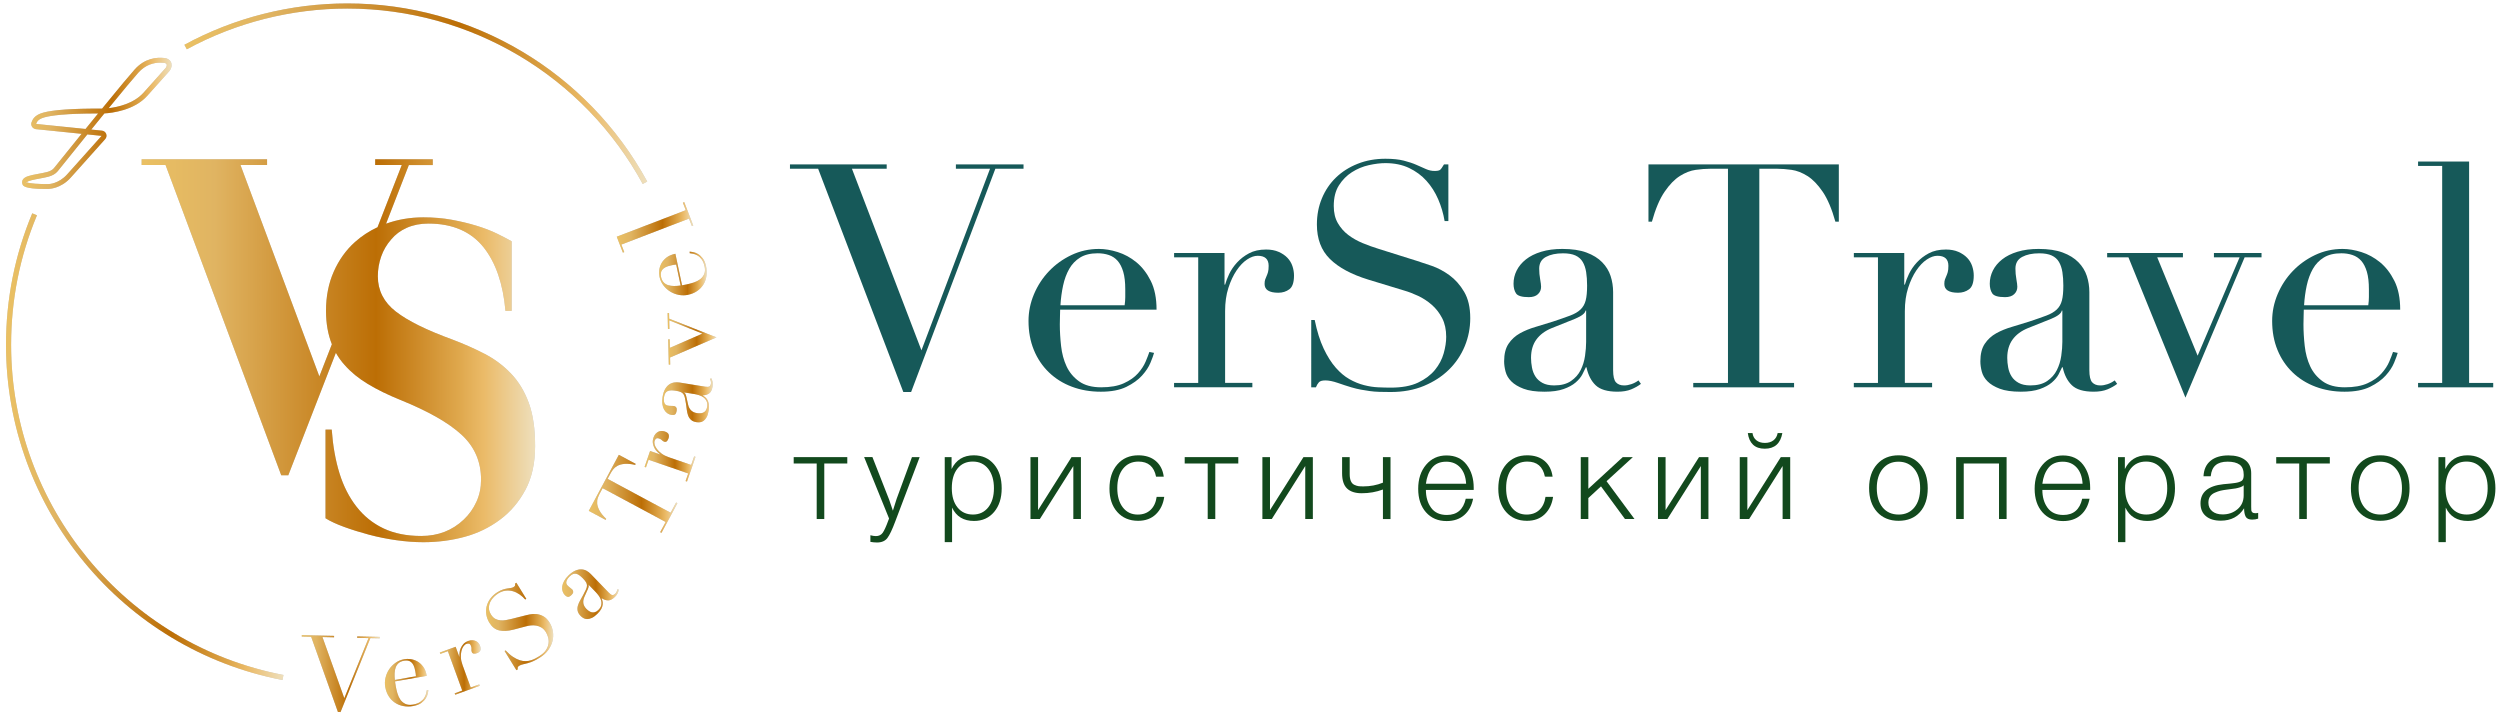 <?xml version="1.0" encoding="utf-8"?>
<!-- Generator: Adobe Illustrator 17.0.0, SVG Export Plug-In . SVG Version: 6.00 Build 0)  -->
<!DOCTYPE svg PUBLIC "-//W3C//DTD SVG 1.1//EN" "http://www.w3.org/Graphics/SVG/1.1/DTD/svg11.dtd">
<svg version="1.1" id="Слой_1" xmlns="http://www.w3.org/2000/svg" xmlns:xlink="http://www.w3.org/1999/xlink" x="0px" y="0px"
	 width="156.257px" height="44.708px" viewBox="0 0 156.257 44.708" enable-background="new 0 0 156.257 44.708"
	 xml:space="preserve">
<g>
	<g>
		<path fill="#CCCCCC" d="M2.82,11.81c-1.286,0-1.375-0.203-1.406-0.272l0,0c-0.057-0.128-0.03-0.228,0.002-0.289
			c0.117-0.222,0.476-0.289,0.973-0.382c0.178-0.033,0.366-0.068,0.547-0.113c0.187-0.046,0.349-0.137,0.434-0.243
			C3.67,10.138,4.338,9.307,5.1,8.364L2.221,8.07C2.104,8.039,2.029,7.977,1.988,7.895C1.947,7.814,1.942,7.723,1.974,7.638
			c0.059-0.154,0.168-0.44,0.719-0.595c0.631-0.178,1.862-0.264,3.664-0.255c0.008,0,0.015,0,0.023,0l0.153-0.188
			c0.946-1.158,1.58-1.918,1.886-2.259c0.623-0.696,1.359-0.774,1.868-0.715c0.189,0.022,0.335,0.117,0.402,0.263
			c0.042,0.091,0.086,0.281-0.087,0.536l-1.4,1.566C8.383,6.905,6.99,7.063,6.525,7.089L6.342,7.313
			C6.13,7.574,5.916,7.838,5.706,8.097l0.664,0.068c0.12,0.012,0.222,0.089,0.266,0.201c0.044,0.112,0.021,0.238-0.06,0.328
			L4.422,11.1c-0.63,0.703-1.359,0.704-1.403,0.708C2.95,11.81,2.883,11.81,2.82,11.81z M1.679,11.394
			c0.125,0.077,0.786,0.118,1.339,0.112c0.029,0,0.642-0.008,1.179-0.608L6.35,8.492L5.46,8.401c-0.813,1.005-1.538,1.907-1.853,2.3
			c-0.127,0.158-0.344,0.284-0.597,0.347c-0.187,0.047-0.381,0.083-0.565,0.117c-0.272,0.051-0.727,0.136-0.762,0.226L1.679,11.394z
			 M1.678,11.395l-0.125,0.082l0.138-0.061C1.687,11.406,1.682,11.399,1.678,11.395z M1.673,11.39 M6.119,7.091
			c-2.04,0-2.944,0.132-3.345,0.244C2.37,7.449,2.307,7.614,2.257,7.746l3.089,0.315c0.25-0.309,0.507-0.626,0.762-0.939
			l0.025-0.031C6.128,7.091,6.124,7.091,6.119,7.091z M10.02,3.914c-0.412,0-0.928,0.129-1.376,0.63
			c-0.3,0.335-0.923,1.081-1.852,2.218c0.567-0.067,1.567-0.283,2.185-0.974l1.387-1.55c0.053-0.08,0.075-0.167,0.049-0.223
			c-0.022-0.047-0.08-0.079-0.161-0.088C10.18,3.919,10.102,3.914,10.02,3.914z"/>
	</g>
	<path fill="#CCCCCC" d="M33.048,25.177c-0.268-0.729-0.642-1.343-1.122-1.842c-0.48-0.499-1.034-0.909-1.662-1.232
		c-0.628-0.323-1.284-0.614-1.967-0.873c-1.625-0.591-2.812-1.177-3.559-1.759c-0.748-0.582-1.122-1.316-1.122-2.202
		c0-0.425,0.069-0.835,0.208-1.233c0.139-0.397,0.346-0.752,0.623-1.066c0.258-0.314,0.586-0.558,0.983-0.734
		c0.397-0.175,0.845-0.263,1.343-0.263c1.514,0,2.668,0.499,3.462,1.496c0.757,0.96,1.209,2.281,1.357,3.961h0.388v-4.349
		c-0.259-0.147-0.568-0.309-0.928-0.485c-0.36-0.175-0.78-0.337-1.26-0.485c-0.481-0.148-0.997-0.272-1.551-0.374
		c-0.554-0.101-1.145-0.152-1.773-0.152c-0.825,0-1.605,0.133-2.339,0.397l1.425-3.667h1.496v-0.36H23.45v0.36h1.662l-1.515,3.887
		c-0.526,0.245-1,0.556-1.42,0.934c-0.554,0.499-0.993,1.113-1.316,1.842c-0.323,0.73-0.485,1.547-0.485,2.451
		c0,0.784,0.125,1.478,0.367,2.089l-0.783,2.009l-4.93-13.212h1.662v-0.36H8.853v0.36h1.495l7.229,19.389h0.443l2.973-7.652
		c0.154,0.272,0.333,0.526,0.544,0.757c0.388,0.443,0.873,0.841,1.454,1.191c0.582,0.351,1.26,0.683,2.036,0.997
		c1.735,0.702,3.01,1.426,3.822,2.174c0.812,0.748,1.219,1.685,1.219,2.811c0,0.499-0.097,0.96-0.291,1.385
		c-0.194,0.425-0.457,0.794-0.789,1.108c-0.72,0.683-1.607,1.025-2.659,1.025c-0.905,0-1.689-0.157-2.354-0.471
		c-0.665-0.314-1.228-0.766-1.69-1.357c-0.462-0.591-0.817-1.288-1.066-2.091c-0.249-0.803-0.411-1.713-0.485-2.728h-0.388v5.54
		c0.295,0.185,0.683,0.365,1.163,0.54c0.48,0.176,0.997,0.337,1.551,0.485c0.554,0.148,1.126,0.263,1.717,0.346
		c0.591,0.083,1.154,0.125,1.689,0.125c0.886,0,1.74-0.111,2.562-0.332c0.821-0.222,1.565-0.582,2.23-1.08
		c0.646-0.48,1.172-1.098,1.579-1.856c0.406-0.757,0.609-1.671,0.609-2.742C33.449,26.807,33.315,25.907,33.048,25.177z"/>
	<g>
		<path fill="#CCCCCC" d="M18.863,39.697l2.019,0.046l-0.002,0.092l-0.726-0.017l1.365,3.823l1.518-3.758l-0.712-0.016l0.002-0.092
			l1.412,0.032l-0.002,0.091l-0.588-0.013l-1.864,4.62l-0.164-0.004l-1.672-4.7l-0.588-0.013L18.863,39.697z"/>
		<path fill="#CCCCCC" d="M24.688,42.59c0.008,0.043,0.014,0.087,0.02,0.133c0.006,0.045,0.015,0.102,0.027,0.171
			c0.025,0.142,0.059,0.288,0.103,0.44c0.044,0.152,0.106,0.284,0.186,0.399c0.08,0.115,0.184,0.202,0.312,0.264
			c0.128,0.062,0.286,0.076,0.476,0.043c0.189-0.033,0.339-0.089,0.452-0.166c0.113-0.077,0.198-0.162,0.254-0.254
			c0.057-0.092,0.095-0.182,0.116-0.269c0.02-0.088,0.034-0.158,0.042-0.213l0.1,0.002c-0.004,0.049-0.017,0.122-0.039,0.216
			c-0.021,0.095-0.063,0.193-0.128,0.294c-0.064,0.102-0.158,0.198-0.281,0.288c-0.123,0.09-0.293,0.154-0.507,0.192
			c-0.215,0.038-0.419,0.038-0.613,0.001c-0.195-0.036-0.37-0.108-0.525-0.213c-0.156-0.105-0.285-0.241-0.39-0.406
			c-0.104-0.165-0.176-0.357-0.214-0.576c-0.033-0.188-0.028-0.379,0.016-0.57c0.044-0.191,0.12-0.367,0.226-0.528
			c0.107-0.16,0.241-0.298,0.402-0.412c0.161-0.115,0.343-0.189,0.545-0.225c0.12-0.021,0.253-0.022,0.397-0.003
			c0.145,0.019,0.285,0.066,0.42,0.142c0.134,0.076,0.256,0.187,0.363,0.331c0.107,0.145,0.181,0.336,0.223,0.571L24.688,42.59z
			 M25.998,42.268c-0.002-0.062-0.007-0.118-0.016-0.17c-0.009-0.052-0.019-0.105-0.028-0.161c-0.026-0.146-0.061-0.264-0.105-0.353
			c-0.044-0.09-0.096-0.158-0.155-0.205c-0.059-0.047-0.126-0.076-0.201-0.088c-0.075-0.011-0.153-0.009-0.235,0.005
			c-0.146,0.026-0.261,0.076-0.345,0.15c-0.084,0.075-0.146,0.166-0.184,0.275c-0.039,0.108-0.061,0.23-0.066,0.363
			c-0.005,0.133,0,0.272,0.016,0.415L25.998,42.268z"/>
		<path fill="#CCCCCC" d="M28.418,43.335l0.473-0.172L27.993,40.7l-0.473,0.172l-0.031-0.086l0.989-0.36l0.226,0.62l0.012-0.004
			c-0.006-0.067-0.004-0.147,0.004-0.238c0.008-0.091,0.032-0.184,0.072-0.28c0.04-0.096,0.096-0.185,0.171-0.268
			c0.074-0.083,0.177-0.148,0.308-0.196c0.094-0.034,0.181-0.049,0.262-0.043c0.081,0.006,0.153,0.023,0.215,0.054
			c0.062,0.031,0.115,0.073,0.158,0.127c0.043,0.054,0.075,0.112,0.098,0.173c0.049,0.135,0.051,0.237,0.006,0.304
			c-0.045,0.068-0.108,0.116-0.19,0.146c-0.18,0.065-0.291,0.041-0.333-0.074c-0.014-0.037-0.02-0.068-0.02-0.093
			c0-0.025,0-0.052,0.003-0.077c0.002-0.026,0.001-0.055,0-0.087c-0.002-0.031-0.013-0.074-0.033-0.127
			c-0.047-0.131-0.143-0.17-0.287-0.118c-0.066,0.024-0.126,0.074-0.182,0.15c-0.055,0.076-0.098,0.173-0.127,0.29
			c-0.029,0.117-0.041,0.251-0.035,0.399c0.005,0.149,0.039,0.309,0.102,0.481l0.513,1.406l0.535-0.195l0.031,0.086l-1.535,0.56
			L28.418,43.335z"/>
		<path fill="#CCCCCC" d="M31.539,40.69l0.061-0.038c0.164,0.175,0.321,0.312,0.471,0.409c0.15,0.098,0.291,0.166,0.424,0.208
			c0.132,0.041,0.257,0.059,0.372,0.055c0.115-0.004,0.222-0.022,0.324-0.054c0.1-0.032,0.192-0.07,0.274-0.115
			c0.082-0.046,0.158-0.09,0.229-0.133c0.197-0.121,0.34-0.25,0.429-0.387c0.09-0.137,0.143-0.274,0.162-0.411
			c0.019-0.136,0.01-0.267-0.026-0.391c-0.036-0.124-0.081-0.23-0.136-0.32c-0.08-0.13-0.173-0.226-0.278-0.289
			c-0.105-0.063-0.215-0.104-0.329-0.123c-0.114-0.019-0.227-0.023-0.34-0.01c-0.112,0.013-0.214,0.032-0.306,0.058l-0.76,0.2
			c-0.357,0.092-0.66,0.11-0.908,0.053c-0.247-0.057-0.45-0.214-0.608-0.47c-0.103-0.167-0.169-0.34-0.197-0.519
			c-0.029-0.179-0.021-0.354,0.022-0.524c0.044-0.17,0.122-0.331,0.236-0.483c0.114-0.152,0.26-0.283,0.438-0.393
			c0.13-0.08,0.245-0.136,0.346-0.167c0.101-0.032,0.192-0.053,0.272-0.064c0.08-0.011,0.152-0.021,0.216-0.03
			c0.064-0.009,0.122-0.029,0.174-0.06c0.048-0.03,0.077-0.056,0.085-0.08c0.009-0.023,0.011-0.07,0.01-0.141l0.078-0.048
			l0.62,1.007l-0.067,0.041c-0.105-0.12-0.222-0.225-0.352-0.316c-0.13-0.091-0.267-0.158-0.411-0.2
			c-0.144-0.042-0.294-0.055-0.45-0.037c-0.156,0.017-0.314,0.074-0.473,0.172c-0.09,0.055-0.18,0.128-0.273,0.218
			c-0.093,0.09-0.168,0.194-0.224,0.31c-0.056,0.116-0.085,0.242-0.087,0.376c-0.002,0.134,0.043,0.276,0.135,0.424
			c0.073,0.119,0.159,0.205,0.259,0.259c0.1,0.054,0.205,0.086,0.317,0.096c0.112,0.011,0.227,0.006,0.345-0.013
			c0.119-0.019,0.235-0.044,0.35-0.074l0.804-0.203c0.084-0.021,0.192-0.046,0.323-0.076c0.13-0.029,0.269-0.038,0.417-0.027
			c0.148,0.011,0.296,0.056,0.443,0.134c0.148,0.078,0.28,0.211,0.397,0.4c0.108,0.175,0.178,0.36,0.21,0.558
			c0.032,0.198,0.024,0.395-0.024,0.591c-0.049,0.196-0.138,0.384-0.267,0.564c-0.13,0.18-0.304,0.337-0.523,0.472
			c-0.078,0.048-0.147,0.089-0.208,0.124c-0.06,0.035-0.119,0.065-0.175,0.089c-0.056,0.025-0.114,0.048-0.171,0.071
			c-0.058,0.023-0.124,0.044-0.198,0.065c-0.088,0.024-0.184,0.047-0.288,0.07c-0.103,0.023-0.187,0.054-0.25,0.093
			c-0.056,0.034-0.087,0.069-0.094,0.104c-0.007,0.035-0.006,0.075,0.002,0.122l-0.084,0.052L31.539,40.69z"/>
		<path fill="#CCCCCC" d="M38.673,36.849c-0.01,0.071-0.033,0.145-0.066,0.223c-0.034,0.078-0.092,0.156-0.173,0.235
			c-0.151,0.145-0.29,0.218-0.42,0.219c-0.129,0.001-0.263-0.044-0.4-0.136l-0.009,0.009c0.014,0.04,0.031,0.092,0.05,0.156
			c0.019,0.064,0.024,0.137,0.017,0.22c-0.007,0.083-0.036,0.174-0.086,0.274c-0.049,0.099-0.132,0.205-0.248,0.317
			c-0.131,0.127-0.251,0.214-0.358,0.26c-0.107,0.046-0.204,0.068-0.29,0.067c-0.086-0.001-0.163-0.023-0.23-0.064
			s-0.123-0.085-0.169-0.132c-0.106-0.11-0.169-0.219-0.189-0.327c-0.02-0.108-0.013-0.216,0.02-0.323
			c0.032-0.108,0.08-0.215,0.142-0.323c0.062-0.109,0.123-0.219,0.184-0.332c0.07-0.134,0.126-0.247,0.17-0.337
			c0.043-0.09,0.066-0.172,0.069-0.244c0.003-0.072-0.016-0.143-0.054-0.211c-0.039-0.069-0.104-0.15-0.195-0.244
			c-0.073-0.075-0.142-0.138-0.209-0.188c-0.067-0.051-0.133-0.085-0.199-0.103s-0.133-0.015-0.201,0.008
			c-0.068,0.023-0.142,0.073-0.22,0.149c-0.103,0.1-0.171,0.201-0.204,0.302c-0.032,0.101-0.01,0.192,0.069,0.274
			c0.052,0.053,0.107,0.101,0.166,0.144c0.059,0.042,0.101,0.076,0.125,0.101c0.042,0.044,0.062,0.096,0.06,0.156
			c-0.003,0.06-0.033,0.119-0.093,0.176c-0.103,0.1-0.186,0.143-0.247,0.13c-0.062-0.013-0.121-0.05-0.179-0.109
			c-0.066-0.069-0.114-0.15-0.143-0.243c-0.03-0.093-0.037-0.193-0.023-0.301c0.014-0.108,0.054-0.22,0.119-0.338
			c0.065-0.118,0.158-0.234,0.277-0.349c0.144-0.139,0.282-0.238,0.414-0.296c0.132-0.058,0.257-0.085,0.376-0.082
			c0.119,0.004,0.228,0.032,0.327,0.084c0.099,0.053,0.189,0.121,0.271,0.206l1.131,1.171c0.088,0.091,0.161,0.139,0.22,0.143
			c0.058,0.004,0.114-0.02,0.168-0.071c0.034-0.033,0.065-0.075,0.09-0.123c0.026-0.049,0.043-0.102,0.054-0.161L38.673,36.849z
			 M36.787,36.544l-0.009,0.009c0.033,0.047,0.021,0.137-0.037,0.272l-0.216,0.482c-0.061,0.138-0.082,0.269-0.065,0.394
			c0.018,0.125,0.08,0.242,0.186,0.352c0.046,0.047,0.097,0.091,0.155,0.132c0.058,0.041,0.118,0.069,0.181,0.084
			c0.063,0.015,0.129,0.013,0.199-0.006c0.07-0.019,0.141-0.063,0.212-0.133c0.103-0.1,0.166-0.202,0.188-0.309
			c0.022-0.106,0.017-0.208-0.013-0.306c-0.031-0.098-0.078-0.19-0.141-0.277c-0.064-0.088-0.125-0.162-0.186-0.225L36.787,36.544z"
			/>
		<path fill="#CCCCCC" d="M41.262,33.264l0.343-0.639l-3.94-2.114l-0.179,0.334c-0.041,0.077-0.081,0.167-0.119,0.27
			c-0.038,0.103-0.052,0.22-0.043,0.351c0.009,0.131,0.056,0.277,0.14,0.438c0.084,0.162,0.226,0.338,0.425,0.528l-0.034,0.063
			l-1.054-0.565l1.878-3.502l1.054,0.565l-0.034,0.063c-0.269-0.06-0.494-0.081-0.675-0.062c-0.181,0.019-0.328,0.061-0.442,0.126
			c-0.114,0.065-0.203,0.142-0.268,0.23c-0.065,0.089-0.118,0.172-0.159,0.248l-0.179,0.334l3.94,2.114l0.343-0.639l0.08,0.043
			l-0.995,1.855L41.262,33.264z"/>
		<path fill="#CCCCCC" d="M42.851,30.068l0.165-0.476l-2.477-0.856l-0.165,0.476l-0.086-0.03l0.344-0.994l0.624,0.215l0.004-0.012
			c-0.056-0.038-0.116-0.089-0.182-0.153c-0.065-0.064-0.122-0.141-0.172-0.232c-0.049-0.091-0.082-0.191-0.1-0.301
			s-0.004-0.23,0.042-0.362c0.033-0.095,0.077-0.172,0.132-0.231c0.055-0.06,0.114-0.103,0.177-0.133
			c0.063-0.029,0.129-0.043,0.198-0.042c0.069,0.001,0.135,0.012,0.196,0.033c0.136,0.047,0.216,0.109,0.24,0.187
			c0.023,0.077,0.021,0.157-0.007,0.24c-0.063,0.182-0.152,0.252-0.267,0.212c-0.037-0.013-0.065-0.027-0.085-0.043
			c-0.02-0.016-0.039-0.033-0.059-0.052c-0.019-0.018-0.042-0.036-0.067-0.055c-0.026-0.018-0.066-0.036-0.119-0.055
			c-0.132-0.046-0.223,0.004-0.272,0.148c-0.023,0.066-0.022,0.145,0.001,0.236c0.024,0.091,0.072,0.185,0.145,0.281
			c0.073,0.097,0.168,0.19,0.287,0.28c0.119,0.089,0.265,0.164,0.438,0.224l1.415,0.489l0.185-0.538l0.086,0.03l-0.534,1.545
			L42.851,30.068z"/>
		<path fill="#CCCCCC" d="M44.456,23.643c0.034,0.063,0.061,0.136,0.081,0.218c0.019,0.083,0.02,0.18,0.002,0.292
			c-0.034,0.207-0.102,0.349-0.205,0.427c-0.103,0.078-0.237,0.122-0.402,0.13l-0.002,0.013c0.036,0.023,0.08,0.055,0.133,0.095
			c0.053,0.039,0.102,0.095,0.145,0.166c0.044,0.071,0.075,0.161,0.095,0.27c0.019,0.109,0.017,0.244-0.009,0.403
			c-0.03,0.181-0.073,0.321-0.131,0.422c-0.059,0.101-0.123,0.177-0.193,0.227c-0.07,0.051-0.144,0.079-0.222,0.086
			c-0.078,0.007-0.149,0.006-0.215-0.005c-0.15-0.024-0.265-0.074-0.347-0.149c-0.08-0.075-0.14-0.165-0.178-0.27
			c-0.038-0.106-0.065-0.22-0.08-0.344c-0.015-0.124-0.032-0.25-0.051-0.376c-0.024-0.149-0.046-0.273-0.066-0.371
			c-0.019-0.098-0.05-0.177-0.091-0.237c-0.041-0.06-0.098-0.105-0.17-0.137c-0.072-0.032-0.172-0.058-0.301-0.079
			c-0.103-0.017-0.197-0.025-0.281-0.026c-0.084,0-0.157,0.012-0.221,0.037c-0.064,0.025-0.116,0.067-0.156,0.127
			c-0.041,0.059-0.07,0.143-0.087,0.25c-0.023,0.142-0.017,0.263,0.017,0.364c0.035,0.101,0.108,0.16,0.22,0.178
			c0.073,0.012,0.146,0.017,0.22,0.016c0.073-0.001,0.127,0.001,0.161,0.006c0.06,0.01,0.107,0.039,0.141,0.089
			c0.034,0.05,0.044,0.115,0.031,0.197c-0.023,0.142-0.063,0.226-0.12,0.252c-0.057,0.026-0.126,0.033-0.208,0.019
			c-0.095-0.016-0.181-0.052-0.261-0.109c-0.079-0.057-0.145-0.133-0.198-0.228c-0.053-0.095-0.089-0.208-0.107-0.341
			c-0.018-0.133-0.014-0.281,0.013-0.445c0.032-0.198,0.084-0.359,0.155-0.485c0.072-0.125,0.155-0.222,0.253-0.29
			c0.097-0.068,0.201-0.11,0.313-0.128c0.111-0.017,0.224-0.017,0.34,0.002l1.607,0.261c0.125,0.02,0.211,0.014,0.261-0.017
			c0.049-0.032,0.08-0.084,0.092-0.157c0.008-0.047,0.007-0.098-0.002-0.153c-0.009-0.055-0.027-0.108-0.053-0.161L44.456,23.643z
			 M42.763,24.527l-0.002,0.013c0.055,0.018,0.099,0.098,0.133,0.24l0.115,0.515c0.034,0.147,0.095,0.265,0.185,0.354
			c0.089,0.089,0.209,0.146,0.36,0.171c0.064,0.01,0.132,0.015,0.203,0.013c0.072-0.002,0.136-0.016,0.196-0.041
			c0.059-0.026,0.111-0.067,0.155-0.124c0.045-0.057,0.075-0.135,0.091-0.234c0.023-0.142,0.012-0.262-0.035-0.36
			c-0.046-0.098-0.11-0.177-0.193-0.237c-0.083-0.06-0.176-0.106-0.279-0.138c-0.103-0.032-0.198-0.055-0.284-0.069L42.763,24.527z"
			/>
		<path fill="#CCCCCC" d="M41.8,22.79l-0.036-1.582l0.092-0.002l0.012,0.536l2.033-0.89l-2.072-0.829l0.012,0.536l-0.092,0.002
			l-0.023-0.993l0.092-0.002l0.008,0.353l2.956,1.168l-2.901,1.256l0.01,0.444L41.8,22.79z"/>
		<path fill="#CCCCCC" d="M42.631,17.832c0.042-0.009,0.087-0.017,0.132-0.025c0.045-0.007,0.102-0.018,0.17-0.033
			c0.141-0.03,0.286-0.07,0.436-0.119c0.15-0.05,0.28-0.116,0.392-0.2c0.111-0.084,0.195-0.191,0.253-0.321
			c0.057-0.13,0.066-0.289,0.026-0.477c-0.04-0.187-0.1-0.336-0.182-0.446c-0.081-0.11-0.169-0.191-0.263-0.245
			c-0.094-0.054-0.185-0.089-0.273-0.106c-0.088-0.017-0.16-0.028-0.215-0.035l-0.001-0.1c0.049,0.003,0.122,0.013,0.217,0.031
			c0.095,0.018,0.195,0.057,0.299,0.117c0.104,0.061,0.203,0.151,0.298,0.271c0.095,0.121,0.165,0.287,0.21,0.5
			c0.045,0.213,0.053,0.418,0.023,0.613c-0.03,0.196-0.094,0.373-0.194,0.532c-0.1,0.159-0.231,0.294-0.392,0.404
			c-0.162,0.11-0.352,0.188-0.569,0.234c-0.187,0.04-0.377,0.041-0.571,0.004c-0.192-0.037-0.371-0.106-0.535-0.207
			c-0.164-0.101-0.306-0.23-0.426-0.387c-0.121-0.157-0.201-0.336-0.244-0.536c-0.025-0.119-0.031-0.252-0.018-0.397
			c0.014-0.146,0.056-0.287,0.128-0.425c0.07-0.137,0.177-0.262,0.318-0.375c0.141-0.112,0.329-0.193,0.563-0.243L42.631,17.832z
			 M42.262,16.533c-0.062,0.004-0.118,0.011-0.169,0.023c-0.052,0.011-0.105,0.022-0.161,0.034c-0.145,0.031-0.261,0.07-0.349,0.118
			c-0.088,0.048-0.154,0.102-0.199,0.163c-0.044,0.061-0.072,0.129-0.08,0.204c-0.009,0.075-0.004,0.154,0.013,0.234
			c0.031,0.145,0.085,0.258,0.163,0.34c0.077,0.082,0.171,0.14,0.281,0.174c0.11,0.034,0.231,0.052,0.366,0.053
			c0.133,0.001,0.271-0.01,0.414-0.031L42.262,16.533z"/>
		<path fill="#CCCCCC" d="M43.246,14.132l-0.181-0.47l-4.229,1.624l0.181,0.47l-0.086,0.033l-0.382-0.995l4.314-1.657l-0.18-0.47
			l0.085-0.033l0.562,1.464L43.246,14.132z"/>
	</g>
	<g>
		<path fill="#CCCCCC" d="M40.172,11.498C36.482,4.736,29.408,0.535,21.711,0.535c-3.505,0-6.975,0.88-10.034,2.545l-0.153-0.281
			c3.106-1.691,6.628-2.584,10.187-2.584c7.814,0,14.995,4.265,18.742,11.131L40.172,11.498z"/>
	</g>
	<g>
		<path fill="#CCCCCC" d="M17.657,42.503C7.643,40.577,0.375,31.765,0.375,21.551c0-2.848,0.552-5.612,1.64-8.218l0.295,0.123
			c-1.072,2.566-1.615,5.289-1.615,8.094c0,10.061,7.159,18.74,17.022,20.637L17.657,42.503z"/>
	</g>
</g>
<g>
	<g>
		<linearGradient id="SVGID_1_" gradientUnits="userSpaceOnUse" x1="1.381" y1="7.71" x2="10.726" y2="7.71">
			<stop  offset="0.006" style="stop-color:#EAC063"/>
			<stop  offset="0.185" style="stop-color:#E0B462"/>
			<stop  offset="0.596" style="stop-color:#BC6E05"/>
			<stop  offset="0.808" style="stop-color:#DFA84D"/>
			<stop  offset="0.871" style="stop-color:#EBBB69"/>
			<stop  offset="1" style="stop-color:#EEDFBC"/>
		</linearGradient>
		<path fill="url(#SVGID_1_)" d="M2.82,11.81c-1.286,0-1.375-0.203-1.406-0.272l0,0c-0.057-0.128-0.03-0.228,0.002-0.289
			c0.117-0.222,0.476-0.289,0.973-0.382c0.178-0.033,0.366-0.068,0.547-0.113c0.187-0.046,0.349-0.137,0.434-0.243
			C3.67,10.138,4.338,9.307,5.1,8.364L2.221,8.07C2.104,8.039,2.029,7.977,1.988,7.895C1.947,7.814,1.942,7.723,1.974,7.638
			c0.059-0.154,0.168-0.44,0.719-0.595c0.631-0.178,1.862-0.264,3.664-0.255c0.008,0,0.015,0,0.023,0l0.153-0.188
			c0.946-1.158,1.58-1.918,1.886-2.259c0.623-0.696,1.359-0.774,1.868-0.715c0.189,0.022,0.335,0.117,0.402,0.263
			c0.042,0.091,0.086,0.281-0.087,0.536l-1.4,1.566C8.383,6.905,6.99,7.063,6.525,7.089L6.342,7.313
			C6.13,7.574,5.916,7.838,5.706,8.097l0.664,0.068c0.12,0.012,0.222,0.089,0.266,0.201c0.044,0.112,0.021,0.238-0.06,0.328
			L4.422,11.1c-0.63,0.703-1.359,0.704-1.403,0.708C2.95,11.81,2.883,11.81,2.82,11.81z M1.679,11.394
			c0.125,0.077,0.786,0.118,1.339,0.112c0.029,0,0.642-0.008,1.179-0.608L6.35,8.492L5.46,8.401c-0.813,1.005-1.538,1.907-1.853,2.3
			c-0.127,0.158-0.344,0.284-0.597,0.347c-0.187,0.047-0.381,0.083-0.565,0.117c-0.272,0.051-0.727,0.136-0.762,0.226L1.679,11.394z
			 M1.678,11.395l-0.125,0.082l0.138-0.061C1.687,11.406,1.682,11.399,1.678,11.395z M1.673,11.39 M6.119,7.091
			c-2.04,0-2.944,0.132-3.345,0.244C2.37,7.449,2.307,7.614,2.257,7.746l3.089,0.315c0.25-0.309,0.507-0.626,0.762-0.939
			l0.025-0.031C6.128,7.091,6.124,7.091,6.119,7.091z M10.02,3.914c-0.412,0-0.928,0.129-1.376,0.63
			c-0.3,0.335-0.923,1.081-1.852,2.218c0.567-0.067,1.567-0.283,2.185-0.974l1.387-1.55c0.053-0.08,0.075-0.167,0.049-0.223
			c-0.022-0.047-0.08-0.079-0.161-0.088C10.18,3.919,10.102,3.914,10.02,3.914z"/>
	</g>
	<linearGradient id="SVGID_2_" gradientUnits="userSpaceOnUse" x1="8.853" y1="21.922" x2="33.449" y2="21.922">
		<stop  offset="0.006" style="stop-color:#EAC063"/>
		<stop  offset="0.185" style="stop-color:#E0B462"/>
		<stop  offset="0.596" style="stop-color:#BC6E05"/>
		<stop  offset="0.808" style="stop-color:#DFA84D"/>
		<stop  offset="0.871" style="stop-color:#EBBB69"/>
		<stop  offset="1" style="stop-color:#EEDFBC"/>
	</linearGradient>
	<path fill="url(#SVGID_2_)" d="M33.048,25.177c-0.268-0.729-0.642-1.343-1.122-1.842c-0.48-0.499-1.034-0.909-1.662-1.232
		c-0.628-0.323-1.284-0.614-1.967-0.873c-1.625-0.591-2.812-1.177-3.559-1.759c-0.748-0.582-1.122-1.316-1.122-2.202
		c0-0.425,0.069-0.835,0.208-1.233c0.139-0.397,0.346-0.752,0.623-1.066c0.258-0.314,0.586-0.558,0.983-0.734
		c0.397-0.175,0.845-0.263,1.343-0.263c1.514,0,2.668,0.499,3.462,1.496c0.757,0.96,1.209,2.281,1.357,3.961h0.388v-4.349
		c-0.259-0.147-0.568-0.309-0.928-0.485c-0.36-0.175-0.78-0.337-1.26-0.485c-0.481-0.148-0.997-0.272-1.551-0.374
		c-0.554-0.101-1.145-0.152-1.773-0.152c-0.825,0-1.605,0.133-2.339,0.397l1.425-3.667h1.496v-0.36H23.45v0.36h1.662l-1.515,3.887
		c-0.526,0.245-1,0.556-1.42,0.934c-0.554,0.499-0.993,1.113-1.316,1.842c-0.323,0.73-0.485,1.547-0.485,2.451
		c0,0.784,0.125,1.478,0.367,2.089l-0.783,2.009l-4.93-13.212h1.662v-0.36H8.853v0.36h1.495l7.229,19.389h0.443l2.973-7.652
		c0.154,0.272,0.333,0.526,0.544,0.757c0.388,0.443,0.873,0.841,1.454,1.191c0.582,0.351,1.26,0.683,2.036,0.997
		c1.735,0.702,3.01,1.426,3.822,2.174c0.812,0.748,1.219,1.685,1.219,2.811c0,0.499-0.097,0.96-0.291,1.385
		c-0.194,0.425-0.457,0.794-0.789,1.108c-0.72,0.683-1.607,1.025-2.659,1.025c-0.905,0-1.689-0.157-2.354-0.471
		c-0.665-0.314-1.228-0.766-1.69-1.357c-0.462-0.591-0.817-1.288-1.066-2.091c-0.249-0.803-0.411-1.713-0.485-2.728h-0.388v5.54
		c0.295,0.185,0.683,0.365,1.163,0.54c0.48,0.176,0.997,0.337,1.551,0.485c0.554,0.148,1.126,0.263,1.717,0.346
		c0.591,0.083,1.154,0.125,1.689,0.125c0.886,0,1.74-0.111,2.562-0.332c0.821-0.222,1.565-0.582,2.23-1.08
		c0.646-0.48,1.172-1.098,1.579-1.856c0.406-0.757,0.609-1.671,0.609-2.742C33.449,26.807,33.315,25.907,33.048,25.177z"/>
	<g>
		<linearGradient id="SVGID_3_" gradientUnits="userSpaceOnUse" x1="18.861" y1="42.102" x2="23.738" y2="42.102">
			<stop  offset="0.006" style="stop-color:#EAC063"/>
			<stop  offset="0.185" style="stop-color:#E0B462"/>
			<stop  offset="0.596" style="stop-color:#BC6E05"/>
			<stop  offset="0.808" style="stop-color:#DFA84D"/>
			<stop  offset="0.871" style="stop-color:#EBBB69"/>
			<stop  offset="1" style="stop-color:#EEDFBC"/>
		</linearGradient>
		<path fill="url(#SVGID_3_)" d="M18.863,39.697l2.019,0.046l-0.002,0.092l-0.726-0.017l1.365,3.823l1.518-3.758l-0.712-0.016
			l0.002-0.092l1.412,0.032l-0.002,0.091l-0.588-0.013l-1.864,4.62l-0.164-0.004l-1.672-4.7l-0.588-0.013L18.863,39.697z"/>
		<linearGradient id="SVGID_4_" gradientUnits="userSpaceOnUse" x1="24.057" y1="42.672" x2="26.775" y2="42.672">
			<stop  offset="0.006" style="stop-color:#EAC063"/>
			<stop  offset="0.185" style="stop-color:#E0B462"/>
			<stop  offset="0.596" style="stop-color:#BC6E05"/>
			<stop  offset="0.808" style="stop-color:#DFA84D"/>
			<stop  offset="0.871" style="stop-color:#EBBB69"/>
			<stop  offset="1" style="stop-color:#EEDFBC"/>
		</linearGradient>
		<path fill="url(#SVGID_4_)" d="M24.688,42.59c0.008,0.043,0.014,0.087,0.02,0.133c0.006,0.045,0.015,0.102,0.027,0.171
			c0.025,0.142,0.059,0.288,0.103,0.44c0.044,0.152,0.106,0.284,0.186,0.399c0.08,0.115,0.184,0.202,0.312,0.264
			c0.128,0.062,0.286,0.076,0.476,0.043c0.189-0.033,0.339-0.089,0.452-0.166c0.113-0.077,0.198-0.162,0.254-0.254
			c0.057-0.092,0.095-0.182,0.116-0.269c0.02-0.088,0.034-0.158,0.042-0.213l0.1,0.002c-0.004,0.049-0.017,0.122-0.039,0.216
			c-0.021,0.095-0.063,0.193-0.128,0.294c-0.064,0.102-0.158,0.198-0.281,0.288c-0.123,0.09-0.293,0.154-0.507,0.192
			c-0.215,0.038-0.419,0.038-0.613,0.001c-0.195-0.036-0.37-0.108-0.525-0.213c-0.156-0.105-0.285-0.241-0.39-0.406
			c-0.104-0.165-0.176-0.357-0.214-0.576c-0.033-0.188-0.028-0.379,0.016-0.57c0.044-0.191,0.12-0.367,0.226-0.528
			c0.107-0.16,0.241-0.298,0.402-0.412c0.161-0.115,0.343-0.189,0.545-0.225c0.12-0.021,0.253-0.022,0.397-0.003
			c0.145,0.019,0.285,0.066,0.42,0.142c0.134,0.076,0.256,0.187,0.363,0.331c0.107,0.145,0.181,0.336,0.223,0.571L24.688,42.59z
			 M25.998,42.268c-0.002-0.062-0.007-0.118-0.016-0.17c-0.009-0.052-0.019-0.105-0.028-0.161c-0.026-0.146-0.061-0.264-0.105-0.353
			c-0.044-0.09-0.096-0.158-0.155-0.205c-0.059-0.047-0.126-0.076-0.201-0.088c-0.075-0.011-0.153-0.009-0.235,0.005
			c-0.146,0.026-0.261,0.076-0.345,0.15c-0.084,0.075-0.146,0.166-0.184,0.275c-0.039,0.108-0.061,0.23-0.066,0.363
			c-0.005,0.133,0,0.272,0.016,0.415L25.998,42.268z"/>
		<linearGradient id="SVGID_5_" gradientUnits="userSpaceOnUse" x1="27.489" y1="41.718" x2="30.041" y2="41.718">
			<stop  offset="0.006" style="stop-color:#EAC063"/>
			<stop  offset="0.185" style="stop-color:#E0B462"/>
			<stop  offset="0.596" style="stop-color:#BC6E05"/>
			<stop  offset="0.808" style="stop-color:#DFA84D"/>
			<stop  offset="0.871" style="stop-color:#EBBB69"/>
			<stop  offset="1" style="stop-color:#EEDFBC"/>
		</linearGradient>
		<path fill="url(#SVGID_5_)" d="M28.418,43.335l0.473-0.172L27.993,40.7l-0.473,0.172l-0.031-0.086l0.989-0.36l0.226,0.62
			l0.012-0.004c-0.006-0.067-0.004-0.147,0.004-0.238c0.008-0.091,0.032-0.184,0.072-0.28c0.04-0.096,0.096-0.185,0.171-0.268
			c0.074-0.083,0.177-0.148,0.308-0.196c0.094-0.034,0.181-0.049,0.262-0.043c0.081,0.006,0.153,0.023,0.215,0.054
			c0.062,0.031,0.115,0.073,0.158,0.127c0.043,0.054,0.075,0.112,0.098,0.173c0.049,0.135,0.051,0.237,0.006,0.304
			c-0.045,0.068-0.108,0.116-0.19,0.146c-0.18,0.065-0.291,0.041-0.333-0.074c-0.014-0.037-0.02-0.068-0.02-0.093
			c0-0.025,0-0.052,0.003-0.077c0.002-0.026,0.001-0.055,0-0.087c-0.002-0.031-0.013-0.074-0.033-0.127
			c-0.047-0.131-0.143-0.17-0.287-0.118c-0.066,0.024-0.126,0.074-0.182,0.15c-0.055,0.076-0.098,0.173-0.127,0.29
			c-0.029,0.117-0.041,0.251-0.035,0.399c0.005,0.149,0.039,0.309,0.102,0.481l0.513,1.406l0.535-0.195l0.031,0.086l-1.535,0.56
			L28.418,43.335z"/>
		<linearGradient id="SVGID_6_" gradientUnits="userSpaceOnUse" x1="30.379" y1="39.155" x2="34.574" y2="39.155">
			<stop  offset="0.006" style="stop-color:#EAC063"/>
			<stop  offset="0.185" style="stop-color:#E0B462"/>
			<stop  offset="0.596" style="stop-color:#BC6E05"/>
			<stop  offset="0.808" style="stop-color:#DFA84D"/>
			<stop  offset="0.871" style="stop-color:#EBBB69"/>
			<stop  offset="1" style="stop-color:#EEDFBC"/>
		</linearGradient>
		<path fill="url(#SVGID_6_)" d="M31.539,40.69l0.061-0.038c0.164,0.175,0.321,0.312,0.471,0.409
			c0.15,0.098,0.291,0.166,0.424,0.208c0.132,0.041,0.257,0.059,0.372,0.055c0.115-0.004,0.222-0.022,0.324-0.054
			c0.1-0.032,0.192-0.07,0.274-0.115c0.082-0.046,0.158-0.09,0.229-0.133c0.197-0.121,0.34-0.25,0.429-0.387
			c0.09-0.137,0.143-0.274,0.162-0.411c0.019-0.136,0.01-0.267-0.026-0.391c-0.036-0.124-0.081-0.23-0.136-0.32
			c-0.08-0.13-0.173-0.226-0.278-0.289c-0.105-0.063-0.215-0.104-0.329-0.123c-0.114-0.019-0.227-0.023-0.34-0.01
			c-0.112,0.013-0.214,0.032-0.306,0.058l-0.76,0.2c-0.357,0.092-0.66,0.11-0.908,0.053c-0.247-0.057-0.45-0.214-0.608-0.47
			c-0.103-0.167-0.169-0.34-0.197-0.519c-0.029-0.179-0.021-0.354,0.022-0.524c0.044-0.17,0.122-0.331,0.236-0.483
			c0.114-0.152,0.26-0.283,0.438-0.393c0.13-0.08,0.245-0.136,0.346-0.167c0.101-0.032,0.192-0.053,0.272-0.064
			c0.08-0.011,0.152-0.021,0.216-0.03c0.064-0.009,0.122-0.029,0.174-0.06c0.048-0.03,0.077-0.056,0.085-0.08
			c0.009-0.023,0.011-0.07,0.01-0.141l0.078-0.048l0.62,1.007l-0.067,0.041c-0.105-0.12-0.222-0.225-0.352-0.316
			c-0.13-0.091-0.267-0.158-0.411-0.2c-0.144-0.042-0.294-0.055-0.45-0.037c-0.156,0.017-0.314,0.074-0.473,0.172
			c-0.09,0.055-0.18,0.128-0.273,0.218c-0.093,0.09-0.168,0.194-0.224,0.31c-0.056,0.116-0.085,0.242-0.087,0.376
			c-0.002,0.134,0.043,0.276,0.135,0.424c0.073,0.119,0.159,0.205,0.259,0.259c0.1,0.054,0.205,0.086,0.317,0.096
			c0.112,0.011,0.227,0.006,0.345-0.013c0.119-0.019,0.235-0.044,0.35-0.074l0.804-0.203c0.084-0.021,0.192-0.046,0.323-0.076
			c0.13-0.029,0.269-0.038,0.417-0.027c0.148,0.011,0.296,0.056,0.443,0.134c0.148,0.078,0.28,0.211,0.397,0.4
			c0.108,0.175,0.178,0.36,0.21,0.558c0.032,0.198,0.024,0.395-0.024,0.591c-0.049,0.196-0.138,0.384-0.267,0.564
			c-0.13,0.18-0.304,0.337-0.523,0.472c-0.078,0.048-0.147,0.089-0.208,0.124c-0.06,0.035-0.119,0.065-0.175,0.089
			c-0.056,0.025-0.114,0.048-0.171,0.071c-0.058,0.023-0.124,0.044-0.198,0.065c-0.088,0.024-0.184,0.047-0.288,0.07
			c-0.103,0.023-0.187,0.054-0.25,0.093c-0.056,0.034-0.087,0.069-0.094,0.104c-0.007,0.035-0.006,0.075,0.002,0.122l-0.084,0.052
			L31.539,40.69z"/>
		<linearGradient id="SVGID_7_" gradientUnits="userSpaceOnUse" x1="35.133" y1="37.139" x2="38.673" y2="37.139">
			<stop  offset="0.006" style="stop-color:#EAC063"/>
			<stop  offset="0.185" style="stop-color:#E0B462"/>
			<stop  offset="0.596" style="stop-color:#BC6E05"/>
			<stop  offset="0.808" style="stop-color:#DFA84D"/>
			<stop  offset="0.871" style="stop-color:#EBBB69"/>
			<stop  offset="1" style="stop-color:#EEDFBC"/>
		</linearGradient>
		<path fill="url(#SVGID_7_)" d="M38.673,36.849c-0.01,0.071-0.033,0.145-0.066,0.223c-0.034,0.078-0.092,0.156-0.173,0.235
			c-0.151,0.145-0.29,0.218-0.42,0.219c-0.129,0.001-0.263-0.044-0.4-0.136l-0.009,0.009c0.014,0.04,0.031,0.092,0.05,0.156
			c0.019,0.064,0.024,0.137,0.017,0.22c-0.007,0.083-0.036,0.174-0.086,0.274c-0.049,0.099-0.132,0.205-0.248,0.317
			c-0.131,0.127-0.251,0.214-0.358,0.26c-0.107,0.046-0.204,0.068-0.29,0.067c-0.086-0.001-0.163-0.023-0.23-0.064
			s-0.123-0.085-0.169-0.132c-0.106-0.11-0.169-0.219-0.189-0.327c-0.02-0.108-0.013-0.216,0.02-0.323
			c0.032-0.108,0.08-0.215,0.142-0.323c0.062-0.109,0.123-0.219,0.184-0.332c0.07-0.134,0.126-0.247,0.17-0.337
			c0.043-0.09,0.066-0.172,0.069-0.244c0.003-0.072-0.016-0.143-0.054-0.211c-0.039-0.069-0.104-0.15-0.195-0.244
			c-0.073-0.075-0.142-0.138-0.209-0.188c-0.067-0.051-0.133-0.085-0.199-0.103s-0.133-0.015-0.201,0.008
			c-0.068,0.023-0.142,0.073-0.22,0.149c-0.103,0.1-0.171,0.201-0.204,0.302c-0.032,0.101-0.01,0.192,0.069,0.274
			c0.052,0.053,0.107,0.101,0.166,0.144c0.059,0.042,0.101,0.076,0.125,0.101c0.042,0.044,0.062,0.096,0.06,0.156
			c-0.003,0.06-0.033,0.119-0.093,0.176c-0.103,0.1-0.186,0.143-0.247,0.13c-0.062-0.013-0.121-0.05-0.179-0.109
			c-0.066-0.069-0.114-0.15-0.143-0.243c-0.03-0.093-0.037-0.193-0.023-0.301c0.014-0.108,0.054-0.22,0.119-0.338
			c0.065-0.118,0.158-0.234,0.277-0.349c0.144-0.139,0.282-0.238,0.414-0.296c0.132-0.058,0.257-0.085,0.376-0.082
			c0.119,0.004,0.228,0.032,0.327,0.084c0.099,0.053,0.189,0.121,0.271,0.206l1.131,1.171c0.088,0.091,0.161,0.139,0.22,0.143
			c0.058,0.004,0.114-0.02,0.168-0.071c0.034-0.033,0.065-0.075,0.09-0.123c0.026-0.049,0.043-0.102,0.054-0.161L38.673,36.849z
			 M36.787,36.544l-0.009,0.009c0.033,0.047,0.021,0.137-0.037,0.272l-0.216,0.482c-0.061,0.138-0.082,0.269-0.065,0.394
			c0.018,0.125,0.08,0.242,0.186,0.352c0.046,0.047,0.097,0.091,0.155,0.132c0.058,0.041,0.118,0.069,0.181,0.084
			c0.063,0.015,0.129,0.013,0.199-0.006c0.07-0.019,0.141-0.063,0.212-0.133c0.103-0.1,0.166-0.202,0.188-0.309
			c0.022-0.106,0.017-0.208-0.013-0.306c-0.031-0.098-0.078-0.19-0.141-0.277c-0.064-0.088-0.125-0.162-0.186-0.225L36.787,36.544z"
			/>
		<linearGradient id="SVGID_8_" gradientUnits="userSpaceOnUse" x1="36.799" y1="30.868" x2="42.337" y2="30.868">
			<stop  offset="0.006" style="stop-color:#EAC063"/>
			<stop  offset="0.185" style="stop-color:#E0B462"/>
			<stop  offset="0.596" style="stop-color:#BC6E05"/>
			<stop  offset="0.808" style="stop-color:#DFA84D"/>
			<stop  offset="0.871" style="stop-color:#EBBB69"/>
			<stop  offset="1" style="stop-color:#EEDFBC"/>
		</linearGradient>
		<path fill="url(#SVGID_8_)" d="M41.262,33.264l0.343-0.639l-3.94-2.114l-0.179,0.334c-0.041,0.077-0.081,0.167-0.119,0.27
			c-0.038,0.103-0.052,0.22-0.043,0.351c0.009,0.131,0.056,0.277,0.14,0.438c0.084,0.162,0.226,0.338,0.425,0.528l-0.034,0.063
			l-1.054-0.565l1.878-3.502l1.054,0.565l-0.034,0.063c-0.269-0.06-0.494-0.081-0.675-0.062c-0.181,0.019-0.328,0.061-0.442,0.126
			c-0.114,0.065-0.203,0.142-0.268,0.23c-0.065,0.089-0.118,0.172-0.159,0.248l-0.179,0.334l3.94,2.114l0.343-0.639l0.08,0.043
			l-0.995,1.855L41.262,33.264z"/>
		<linearGradient id="SVGID_9_" gradientUnits="userSpaceOnUse" x1="40.287" y1="28.517" x2="43.471" y2="28.517">
			<stop  offset="0.006" style="stop-color:#EAC063"/>
			<stop  offset="0.185" style="stop-color:#E0B462"/>
			<stop  offset="0.596" style="stop-color:#BC6E05"/>
			<stop  offset="0.808" style="stop-color:#DFA84D"/>
			<stop  offset="0.871" style="stop-color:#EBBB69"/>
			<stop  offset="1" style="stop-color:#EEDFBC"/>
		</linearGradient>
		<path fill="url(#SVGID_9_)" d="M42.851,30.068l0.165-0.476l-2.477-0.856l-0.165,0.476l-0.086-0.03l0.344-0.994l0.624,0.215
			l0.004-0.012c-0.056-0.038-0.116-0.089-0.182-0.153c-0.065-0.064-0.122-0.141-0.172-0.232c-0.049-0.091-0.082-0.191-0.1-0.301
			s-0.004-0.23,0.042-0.362c0.033-0.095,0.077-0.172,0.132-0.231c0.055-0.06,0.114-0.103,0.177-0.133
			c0.063-0.029,0.129-0.043,0.198-0.042c0.069,0.001,0.135,0.012,0.196,0.033c0.136,0.047,0.216,0.109,0.24,0.187
			c0.023,0.077,0.021,0.157-0.007,0.24c-0.063,0.182-0.152,0.252-0.267,0.212c-0.037-0.013-0.065-0.027-0.085-0.043
			c-0.02-0.016-0.039-0.033-0.059-0.052c-0.019-0.018-0.042-0.036-0.067-0.055c-0.026-0.018-0.066-0.036-0.119-0.055
			c-0.132-0.046-0.223,0.004-0.272,0.148c-0.023,0.066-0.022,0.145,0.001,0.236c0.024,0.091,0.072,0.185,0.145,0.281
			c0.073,0.097,0.168,0.19,0.287,0.28c0.119,0.089,0.265,0.164,0.438,0.224l1.415,0.489l0.185-0.538l0.086,0.03l-0.534,1.545
			L42.851,30.068z"/>
		<linearGradient id="SVGID_10_" gradientUnits="userSpaceOnUse" x1="41.389" y1="25.02" x2="44.552" y2="25.02">
			<stop  offset="0.006" style="stop-color:#EAC063"/>
			<stop  offset="0.185" style="stop-color:#E0B462"/>
			<stop  offset="0.596" style="stop-color:#BC6E05"/>
			<stop  offset="0.808" style="stop-color:#DFA84D"/>
			<stop  offset="0.871" style="stop-color:#EBBB69"/>
			<stop  offset="1" style="stop-color:#EEDFBC"/>
		</linearGradient>
		<path fill="url(#SVGID_10_)" d="M44.456,23.643c0.034,0.063,0.061,0.136,0.081,0.218c0.019,0.083,0.02,0.18,0.002,0.292
			c-0.034,0.207-0.102,0.349-0.205,0.427c-0.103,0.078-0.237,0.122-0.402,0.13l-0.002,0.013c0.036,0.023,0.08,0.055,0.133,0.095
			c0.053,0.039,0.102,0.095,0.145,0.166c0.044,0.071,0.075,0.161,0.095,0.27c0.019,0.109,0.017,0.244-0.009,0.403
			c-0.03,0.181-0.073,0.321-0.131,0.422c-0.059,0.101-0.123,0.177-0.193,0.227c-0.07,0.051-0.144,0.079-0.222,0.086
			c-0.078,0.007-0.149,0.006-0.215-0.005c-0.15-0.024-0.265-0.074-0.347-0.149c-0.08-0.075-0.14-0.165-0.178-0.27
			c-0.038-0.106-0.065-0.22-0.08-0.344c-0.015-0.124-0.032-0.25-0.051-0.376c-0.024-0.149-0.046-0.273-0.066-0.371
			c-0.019-0.098-0.05-0.177-0.091-0.237c-0.041-0.06-0.098-0.105-0.17-0.137c-0.072-0.032-0.172-0.058-0.301-0.079
			c-0.103-0.017-0.197-0.025-0.281-0.026c-0.084,0-0.157,0.012-0.221,0.037c-0.064,0.025-0.116,0.067-0.156,0.127
			c-0.041,0.059-0.07,0.143-0.087,0.25c-0.023,0.142-0.017,0.263,0.017,0.364c0.035,0.101,0.108,0.16,0.22,0.178
			c0.073,0.012,0.146,0.017,0.22,0.016c0.073-0.001,0.127,0.001,0.161,0.006c0.06,0.01,0.107,0.039,0.141,0.089
			c0.034,0.05,0.044,0.115,0.031,0.197c-0.023,0.142-0.063,0.226-0.12,0.252c-0.057,0.026-0.126,0.033-0.208,0.019
			c-0.095-0.016-0.181-0.052-0.261-0.109c-0.079-0.057-0.145-0.133-0.198-0.228c-0.053-0.095-0.089-0.208-0.107-0.341
			c-0.018-0.133-0.014-0.281,0.013-0.445c0.032-0.198,0.084-0.359,0.155-0.485c0.072-0.125,0.155-0.222,0.253-0.29
			c0.097-0.068,0.201-0.11,0.313-0.128c0.111-0.017,0.224-0.017,0.34,0.002l1.607,0.261c0.125,0.02,0.211,0.014,0.261-0.017
			c0.049-0.032,0.08-0.084,0.092-0.157c0.008-0.047,0.007-0.098-0.002-0.153c-0.009-0.055-0.027-0.108-0.053-0.161L44.456,23.643z
			 M42.763,24.527l-0.002,0.013c0.055,0.018,0.099,0.098,0.133,0.24l0.115,0.515c0.034,0.147,0.095,0.265,0.185,0.354
			c0.089,0.089,0.209,0.146,0.36,0.171c0.064,0.01,0.132,0.015,0.203,0.013c0.072-0.002,0.136-0.016,0.196-0.041
			c0.059-0.026,0.111-0.067,0.155-0.124c0.045-0.057,0.075-0.135,0.091-0.234c0.023-0.142,0.012-0.262-0.035-0.36
			c-0.046-0.098-0.11-0.177-0.193-0.237c-0.083-0.06-0.176-0.106-0.279-0.138c-0.103-0.032-0.198-0.055-0.284-0.069L42.763,24.527z"
			/>
		<linearGradient id="SVGID_11_" gradientUnits="userSpaceOnUse" x1="41.727" y1="21.178" x2="44.782" y2="21.178">
			<stop  offset="0.006" style="stop-color:#EAC063"/>
			<stop  offset="0.185" style="stop-color:#E0B462"/>
			<stop  offset="0.596" style="stop-color:#BC6E05"/>
			<stop  offset="0.808" style="stop-color:#DFA84D"/>
			<stop  offset="0.871" style="stop-color:#EBBB69"/>
			<stop  offset="1" style="stop-color:#EEDFBC"/>
		</linearGradient>
		<path fill="url(#SVGID_11_)" d="M41.8,22.79l-0.036-1.582l0.092-0.002l0.012,0.536l2.033-0.89l-2.072-0.829l0.012,0.536
			l-0.092,0.002l-0.023-0.993l0.092-0.002l0.008,0.353l2.956,1.168l-2.901,1.256l0.01,0.444L41.8,22.79z"/>
		<linearGradient id="SVGID_12_" gradientUnits="userSpaceOnUse" x1="41.197" y1="17.093" x2="44.171" y2="17.093">
			<stop  offset="0.006" style="stop-color:#EAC063"/>
			<stop  offset="0.185" style="stop-color:#E0B462"/>
			<stop  offset="0.596" style="stop-color:#BC6E05"/>
			<stop  offset="0.808" style="stop-color:#DFA84D"/>
			<stop  offset="0.871" style="stop-color:#EBBB69"/>
			<stop  offset="1" style="stop-color:#EEDFBC"/>
		</linearGradient>
		<path fill="url(#SVGID_12_)" d="M42.631,17.832c0.042-0.009,0.087-0.017,0.132-0.025c0.045-0.007,0.102-0.018,0.17-0.033
			c0.141-0.03,0.286-0.07,0.436-0.119c0.15-0.05,0.28-0.116,0.392-0.2c0.111-0.084,0.195-0.191,0.253-0.321
			c0.057-0.13,0.066-0.289,0.026-0.477c-0.04-0.187-0.1-0.336-0.182-0.446c-0.081-0.11-0.169-0.191-0.263-0.245
			c-0.094-0.054-0.185-0.089-0.273-0.106c-0.088-0.017-0.16-0.028-0.215-0.035l-0.001-0.1c0.049,0.003,0.122,0.013,0.217,0.031
			c0.095,0.018,0.195,0.057,0.299,0.117c0.104,0.061,0.203,0.151,0.298,0.271c0.095,0.121,0.165,0.287,0.21,0.5
			c0.045,0.213,0.053,0.418,0.023,0.613c-0.03,0.196-0.094,0.373-0.194,0.532c-0.1,0.159-0.231,0.294-0.392,0.404
			c-0.162,0.11-0.352,0.188-0.569,0.234c-0.187,0.04-0.377,0.041-0.571,0.004c-0.192-0.037-0.371-0.106-0.535-0.207
			c-0.164-0.101-0.306-0.23-0.426-0.387c-0.121-0.157-0.201-0.336-0.244-0.536c-0.025-0.119-0.031-0.252-0.018-0.397
			c0.014-0.146,0.056-0.287,0.128-0.425c0.07-0.137,0.177-0.262,0.318-0.375c0.141-0.112,0.329-0.193,0.563-0.243L42.631,17.832z
			 M42.262,16.533c-0.062,0.004-0.118,0.011-0.169,0.023c-0.052,0.011-0.105,0.022-0.161,0.034c-0.145,0.031-0.261,0.07-0.349,0.118
			c-0.088,0.048-0.154,0.102-0.199,0.163c-0.044,0.061-0.072,0.129-0.08,0.204c-0.009,0.075-0.004,0.154,0.013,0.234
			c0.031,0.145,0.085,0.258,0.163,0.34c0.077,0.082,0.171,0.14,0.281,0.174c0.11,0.034,0.231,0.052,0.366,0.053
			c0.133,0.001,0.271-0.01,0.414-0.031L42.262,16.533z"/>
		<linearGradient id="SVGID_13_" gradientUnits="userSpaceOnUse" x1="38.55" y1="14.212" x2="43.331" y2="14.212">
			<stop  offset="0.006" style="stop-color:#EAC063"/>
			<stop  offset="0.185" style="stop-color:#E0B462"/>
			<stop  offset="0.596" style="stop-color:#BC6E05"/>
			<stop  offset="0.808" style="stop-color:#DFA84D"/>
			<stop  offset="0.871" style="stop-color:#EBBB69"/>
			<stop  offset="1" style="stop-color:#EEDFBC"/>
		</linearGradient>
		<path fill="url(#SVGID_13_)" d="M43.246,14.132l-0.181-0.47l-4.229,1.624l0.181,0.47l-0.086,0.033l-0.382-0.995l4.314-1.657
			l-0.18-0.47l0.085-0.033l0.562,1.464L43.246,14.132z"/>
	</g>
	<g>
		<linearGradient id="SVGID_14_" gradientUnits="userSpaceOnUse" x1="11.524" y1="5.857" x2="40.453" y2="5.857">
			<stop  offset="0.006" style="stop-color:#EAC063"/>
			<stop  offset="0.185" style="stop-color:#E0B462"/>
			<stop  offset="0.596" style="stop-color:#BC6E05"/>
			<stop  offset="0.808" style="stop-color:#DFA84D"/>
			<stop  offset="0.871" style="stop-color:#EBBB69"/>
			<stop  offset="1" style="stop-color:#EEDFBC"/>
		</linearGradient>
		<path fill="url(#SVGID_14_)" d="M40.172,11.498C36.482,4.736,29.408,0.535,21.711,0.535c-3.505,0-6.975,0.88-10.034,2.545
			l-0.153-0.281c3.106-1.691,6.628-2.584,10.187-2.584c7.814,0,14.995,4.265,18.742,11.131L40.172,11.498z"/>
	</g>
	<g>
		<linearGradient id="SVGID_15_" gradientUnits="userSpaceOnUse" x1="0.375" y1="27.918" x2="17.717" y2="27.918">
			<stop  offset="0.006" style="stop-color:#EAC063"/>
			<stop  offset="0.185" style="stop-color:#E0B462"/>
			<stop  offset="0.596" style="stop-color:#BC6E05"/>
			<stop  offset="0.808" style="stop-color:#DFA84D"/>
			<stop  offset="0.871" style="stop-color:#EBBB69"/>
			<stop  offset="1" style="stop-color:#EEDFBC"/>
		</linearGradient>
		<path fill="url(#SVGID_15_)" d="M17.657,42.503C7.643,40.577,0.375,31.765,0.375,21.551c0-2.848,0.552-5.612,1.64-8.218
			l0.295,0.123c-1.072,2.566-1.615,5.289-1.615,8.094c0,10.061,7.159,18.74,17.022,20.637L17.657,42.503z"/>
	</g>
</g>
<g>
	<path fill="#165959" d="M49.374,10.274h6.047v0.274h-2.172l4.344,11.351l4.286-11.351h-2.133v-0.274h4.227v0.274h-1.761
		l-5.264,13.953h-0.489l-5.323-13.953h-1.761V10.274z"/>
	<path fill="#165959" d="M66.262,19.354c0,0.131-0.003,0.264-0.01,0.401c-0.006,0.137-0.01,0.31-0.01,0.519
		c0,0.431,0.026,0.881,0.079,1.351c0.052,0.469,0.166,0.894,0.342,1.272s0.437,0.691,0.783,0.939
		c0.346,0.248,0.806,0.372,1.38,0.372c0.574,0,1.047-0.084,1.419-0.254c0.372-0.169,0.665-0.375,0.88-0.617
		c0.215-0.241,0.375-0.486,0.479-0.733c0.104-0.248,0.183-0.45,0.235-0.607l0.293,0.059c-0.039,0.144-0.114,0.349-0.225,0.617
		s-0.287,0.535-0.528,0.802c-0.242,0.268-0.567,0.502-0.979,0.705c-0.411,0.202-0.942,0.303-1.595,0.303
		c-0.653,0-1.256-0.104-1.81-0.313c-0.555-0.208-1.034-0.509-1.438-0.9c-0.405-0.391-0.718-0.857-0.939-1.399
		c-0.222-0.542-0.333-1.145-0.333-1.811c0-0.574,0.114-1.131,0.342-1.673c0.228-0.541,0.541-1.021,0.939-1.438
		c0.397-0.417,0.864-0.753,1.399-1.008c0.535-0.254,1.109-0.382,1.722-0.382c0.365,0,0.757,0.065,1.174,0.196
		s0.806,0.342,1.165,0.636c0.358,0.294,0.659,0.682,0.9,1.165c0.242,0.483,0.362,1.083,0.362,1.8H66.262z M70.293,19.08
		c0.026-0.183,0.039-0.352,0.039-0.509c0-0.156,0-0.319,0-0.489c0-0.443-0.042-0.809-0.127-1.096s-0.202-0.515-0.352-0.685
		c-0.15-0.169-0.333-0.29-0.548-0.362c-0.215-0.072-0.447-0.108-0.695-0.108c-0.444,0-0.809,0.088-1.096,0.264
		c-0.287,0.176-0.516,0.415-0.685,0.714c-0.17,0.3-0.297,0.646-0.382,1.037c-0.085,0.392-0.14,0.803-0.166,1.233H70.293z"/>
	<path fill="#165959" d="M73.385,23.934h1.507v-7.848h-1.507v-0.274h3.151v1.977h0.039c0.052-0.196,0.137-0.417,0.254-0.666
		c0.118-0.248,0.28-0.486,0.489-0.714c0.208-0.229,0.46-0.421,0.753-0.578c0.293-0.156,0.649-0.235,1.066-0.235
		c0.3,0,0.561,0.049,0.783,0.147c0.222,0.098,0.404,0.222,0.548,0.372c0.143,0.15,0.248,0.323,0.313,0.519
		c0.065,0.196,0.098,0.392,0.098,0.587c0,0.431-0.098,0.718-0.293,0.861c-0.196,0.144-0.424,0.215-0.685,0.215
		c-0.574,0-0.861-0.183-0.861-0.548c0-0.118,0.013-0.212,0.039-0.284c0.026-0.072,0.055-0.144,0.088-0.215s0.062-0.153,0.088-0.245
		c0.026-0.091,0.039-0.222,0.039-0.392c0-0.417-0.229-0.626-0.685-0.626c-0.208,0-0.431,0.078-0.665,0.235
		c-0.235,0.156-0.454,0.385-0.656,0.685c-0.203,0.3-0.372,0.662-0.509,1.086c-0.137,0.424-0.206,0.91-0.206,1.458v4.481h1.703v0.274
		h-4.893V23.934z"/>
	<path fill="#165959" d="M81.957,20h0.215c0.144,0.705,0.329,1.298,0.558,1.781c0.228,0.483,0.479,0.881,0.753,1.194
		s0.561,0.555,0.861,0.724c0.3,0.17,0.603,0.293,0.91,0.372c0.307,0.079,0.6,0.125,0.881,0.137c0.28,0.013,0.544,0.02,0.792,0.02
		c0.691,0,1.259-0.104,1.703-0.313c0.443-0.208,0.795-0.473,1.057-0.792c0.261-0.32,0.443-0.666,0.548-1.038
		c0.104-0.372,0.157-0.714,0.157-1.027c0-0.457-0.085-0.848-0.254-1.174c-0.17-0.326-0.385-0.604-0.646-0.832
		c-0.261-0.228-0.545-0.414-0.851-0.558c-0.307-0.144-0.597-0.254-0.871-0.333l-2.25-0.685c-1.057-0.326-1.856-0.756-2.397-1.292
		c-0.542-0.535-0.813-1.252-0.813-2.153c0-0.587,0.104-1.132,0.313-1.634c0.208-0.502,0.502-0.936,0.88-1.301
		s0.832-0.652,1.36-0.861c0.528-0.209,1.105-0.313,1.732-0.313c0.457,0,0.838,0.039,1.145,0.118
		c0.307,0.078,0.571,0.166,0.792,0.264c0.222,0.098,0.421,0.186,0.597,0.264s0.355,0.117,0.538,0.117
		c0.169,0,0.284-0.022,0.342-0.068c0.059-0.045,0.14-0.16,0.245-0.342h0.274v3.542h-0.235c-0.079-0.47-0.212-0.923-0.401-1.36
		c-0.189-0.437-0.434-0.822-0.734-1.155c-0.3-0.333-0.662-0.6-1.086-0.802c-0.424-0.202-0.917-0.304-1.478-0.304
		c-0.313,0-0.659,0.042-1.038,0.127s-0.73,0.232-1.057,0.44s-0.597,0.483-0.812,0.822c-0.215,0.339-0.323,0.77-0.323,1.292
		c0,0.418,0.084,0.773,0.254,1.067c0.169,0.293,0.388,0.542,0.655,0.744s0.568,0.372,0.9,0.509c0.333,0.137,0.668,0.258,1.008,0.362
		l2.368,0.744c0.248,0.078,0.561,0.183,0.939,0.313c0.378,0.131,0.747,0.327,1.106,0.587c0.358,0.261,0.666,0.606,0.92,1.037
		s0.381,0.979,0.381,1.644c0,0.613-0.114,1.197-0.342,1.751c-0.229,0.555-0.558,1.044-0.988,1.468
		c-0.431,0.424-0.953,0.763-1.566,1.018s-1.305,0.381-2.074,0.381c-0.274,0-0.516-0.003-0.724-0.01
		c-0.209-0.007-0.404-0.023-0.587-0.049c-0.183-0.026-0.366-0.056-0.548-0.088c-0.183-0.033-0.385-0.082-0.606-0.147
		c-0.261-0.078-0.542-0.169-0.841-0.274c-0.3-0.104-0.561-0.157-0.783-0.157c-0.195,0-0.33,0.039-0.401,0.118
		c-0.072,0.078-0.134,0.183-0.186,0.313h-0.293V20z"/>
	<path fill="#165959" d="M102.563,23.993c-0.17,0.131-0.372,0.245-0.607,0.343c-0.235,0.098-0.522,0.146-0.861,0.146
		c-0.626,0-1.08-0.134-1.36-0.401c-0.281-0.267-0.473-0.642-0.577-1.125h-0.039c-0.052,0.117-0.124,0.264-0.215,0.44
		c-0.091,0.176-0.232,0.346-0.421,0.509s-0.44,0.3-0.753,0.411c-0.313,0.111-0.711,0.167-1.194,0.167
		c-0.548,0-0.985-0.062-1.311-0.186c-0.326-0.124-0.581-0.277-0.763-0.46c-0.183-0.182-0.303-0.388-0.362-0.616
		c-0.059-0.228-0.088-0.44-0.088-0.636c0-0.457,0.091-0.822,0.274-1.096s0.421-0.492,0.714-0.656
		c0.293-0.163,0.62-0.296,0.979-0.401s0.721-0.215,1.086-0.333c0.43-0.143,0.786-0.267,1.066-0.372
		c0.28-0.104,0.499-0.231,0.656-0.382c0.156-0.149,0.264-0.339,0.323-0.567c0.059-0.228,0.088-0.538,0.088-0.93
		c0-0.313-0.02-0.593-0.059-0.841c-0.039-0.248-0.111-0.46-0.215-0.636c-0.104-0.176-0.254-0.31-0.45-0.401
		c-0.196-0.091-0.457-0.137-0.783-0.137c-0.431,0-0.786,0.075-1.066,0.225c-0.281,0.15-0.421,0.395-0.421,0.734
		c0,0.222,0.02,0.44,0.059,0.656s0.059,0.375,0.059,0.479c0,0.183-0.065,0.336-0.196,0.459c-0.131,0.125-0.32,0.186-0.568,0.186
		c-0.43,0-0.698-0.078-0.802-0.235c-0.104-0.156-0.156-0.358-0.156-0.606c0-0.287,0.065-0.561,0.195-0.822
		c0.13-0.261,0.323-0.493,0.578-0.695s0.574-0.362,0.959-0.479c0.384-0.118,0.825-0.176,1.321-0.176c0.6,0,1.103,0.075,1.507,0.225
		s0.73,0.352,0.979,0.606c0.248,0.254,0.424,0.542,0.528,0.861s0.157,0.656,0.157,1.008v4.873c0,0.378,0.059,0.633,0.176,0.763
		c0.118,0.13,0.287,0.196,0.509,0.196c0.143,0,0.293-0.026,0.45-0.079c0.157-0.052,0.307-0.13,0.45-0.235L102.563,23.993z
		 M99.139,19.413H99.1c-0.026,0.169-0.242,0.339-0.646,0.509l-1.468,0.587c-0.417,0.17-0.737,0.408-0.959,0.714
		s-0.333,0.688-0.333,1.145c0,0.195,0.02,0.398,0.059,0.606c0.039,0.209,0.111,0.395,0.215,0.558
		c0.104,0.164,0.251,0.297,0.44,0.401c0.189,0.104,0.434,0.157,0.734,0.157c0.431,0,0.779-0.091,1.047-0.274
		c0.267-0.182,0.47-0.411,0.607-0.685c0.137-0.274,0.228-0.571,0.274-0.891c0.045-0.319,0.068-0.61,0.068-0.871V19.413z"/>
	<path fill="#165959" d="M105.831,23.934h2.172V10.548h-1.135c-0.261,0-0.554,0.023-0.88,0.068
		c-0.326,0.046-0.656,0.173-0.988,0.382s-0.652,0.538-0.959,0.988c-0.307,0.45-0.571,1.073-0.792,1.869h-0.215v-3.581h11.898v3.581
		h-0.215c-0.222-0.795-0.486-1.419-0.792-1.869c-0.307-0.45-0.626-0.78-0.959-0.988s-0.662-0.336-0.988-0.382
		c-0.326-0.045-0.62-0.068-0.88-0.068h-1.135v13.386h2.172v0.274h-6.302V23.934z"/>
	<path fill="#165959" d="M115.871,23.934h1.507v-7.848h-1.507v-0.274h3.151v1.977h0.039c0.052-0.196,0.137-0.417,0.254-0.666
		c0.118-0.248,0.28-0.486,0.489-0.714c0.208-0.229,0.46-0.421,0.753-0.578c0.293-0.156,0.649-0.235,1.066-0.235
		c0.3,0,0.561,0.049,0.783,0.147c0.222,0.098,0.404,0.222,0.548,0.372c0.143,0.15,0.248,0.323,0.313,0.519
		c0.065,0.196,0.098,0.392,0.098,0.587c0,0.431-0.098,0.718-0.293,0.861c-0.196,0.144-0.424,0.215-0.685,0.215
		c-0.574,0-0.861-0.183-0.861-0.548c0-0.118,0.013-0.212,0.039-0.284c0.026-0.072,0.055-0.144,0.088-0.215s0.062-0.153,0.088-0.245
		c0.026-0.091,0.039-0.222,0.039-0.392c0-0.417-0.229-0.626-0.685-0.626c-0.208,0-0.431,0.078-0.665,0.235
		c-0.235,0.156-0.454,0.385-0.656,0.685c-0.203,0.3-0.372,0.662-0.509,1.086c-0.137,0.424-0.206,0.91-0.206,1.458v4.481h1.703v0.274
		h-4.893V23.934z"/>
	<path fill="#165959" d="M132.329,23.993c-0.17,0.131-0.372,0.245-0.607,0.343c-0.235,0.098-0.522,0.146-0.861,0.146
		c-0.626,0-1.08-0.134-1.36-0.401c-0.281-0.267-0.473-0.642-0.577-1.125h-0.039c-0.052,0.117-0.124,0.264-0.215,0.44
		c-0.091,0.176-0.232,0.346-0.421,0.509s-0.44,0.3-0.753,0.411c-0.313,0.111-0.711,0.167-1.194,0.167
		c-0.548,0-0.985-0.062-1.311-0.186c-0.326-0.124-0.581-0.277-0.763-0.46c-0.183-0.182-0.303-0.388-0.362-0.616
		c-0.059-0.228-0.088-0.44-0.088-0.636c0-0.457,0.091-0.822,0.274-1.096s0.421-0.492,0.714-0.656
		c0.293-0.163,0.62-0.296,0.979-0.401s0.721-0.215,1.086-0.333c0.43-0.143,0.786-0.267,1.066-0.372
		c0.28-0.104,0.499-0.231,0.656-0.382c0.156-0.149,0.264-0.339,0.323-0.567c0.059-0.228,0.088-0.538,0.088-0.93
		c0-0.313-0.02-0.593-0.059-0.841c-0.039-0.248-0.111-0.46-0.215-0.636c-0.104-0.176-0.254-0.31-0.45-0.401
		c-0.196-0.091-0.457-0.137-0.783-0.137c-0.431,0-0.786,0.075-1.066,0.225c-0.281,0.15-0.421,0.395-0.421,0.734
		c0,0.222,0.02,0.44,0.059,0.656s0.059,0.375,0.059,0.479c0,0.183-0.065,0.336-0.196,0.459c-0.131,0.125-0.32,0.186-0.568,0.186
		c-0.43,0-0.698-0.078-0.802-0.235c-0.104-0.156-0.156-0.358-0.156-0.606c0-0.287,0.065-0.561,0.195-0.822
		c0.13-0.261,0.323-0.493,0.578-0.695s0.574-0.362,0.959-0.479c0.384-0.118,0.825-0.176,1.321-0.176c0.6,0,1.103,0.075,1.507,0.225
		s0.73,0.352,0.979,0.606c0.248,0.254,0.424,0.542,0.528,0.861s0.157,0.656,0.157,1.008v4.873c0,0.378,0.059,0.633,0.176,0.763
		c0.118,0.13,0.287,0.196,0.509,0.196c0.143,0,0.293-0.026,0.45-0.079c0.157-0.052,0.307-0.13,0.45-0.235L132.329,23.993z
		 M128.904,19.413h-0.039c-0.026,0.169-0.242,0.339-0.646,0.509l-1.468,0.587c-0.417,0.17-0.737,0.408-0.959,0.714
		s-0.333,0.688-0.333,1.145c0,0.195,0.02,0.398,0.059,0.606c0.039,0.209,0.111,0.395,0.215,0.558
		c0.104,0.164,0.251,0.297,0.44,0.401c0.189,0.104,0.434,0.157,0.734,0.157c0.431,0,0.779-0.091,1.047-0.274
		c0.267-0.182,0.47-0.411,0.607-0.685c0.137-0.274,0.228-0.571,0.274-0.891c0.045-0.319,0.068-0.61,0.068-0.871V19.413z"/>
	<path fill="#165959" d="M131.703,15.812h4.736v0.274h-1.605l2.524,6.145l2.623-6.145h-1.604v-0.274h2.975v0.274h-1.057
		l-3.699,8.768l-3.562-8.768h-1.331V15.812z"/>
	<path fill="#165959" d="M143.993,19.354c0,0.131-0.003,0.264-0.01,0.401c-0.006,0.137-0.01,0.31-0.01,0.519
		c0,0.431,0.026,0.881,0.079,1.351c0.052,0.469,0.166,0.894,0.342,1.272s0.437,0.691,0.783,0.939
		c0.346,0.248,0.806,0.372,1.38,0.372c0.574,0,1.047-0.084,1.419-0.254c0.372-0.169,0.665-0.375,0.88-0.617
		c0.215-0.241,0.375-0.486,0.479-0.733c0.104-0.248,0.183-0.45,0.235-0.607l0.293,0.059c-0.039,0.144-0.114,0.349-0.225,0.617
		s-0.287,0.535-0.528,0.802c-0.242,0.268-0.567,0.502-0.979,0.705c-0.411,0.202-0.942,0.303-1.595,0.303
		c-0.653,0-1.256-0.104-1.81-0.313c-0.555-0.208-1.034-0.509-1.438-0.9c-0.405-0.391-0.718-0.857-0.939-1.399
		c-0.222-0.542-0.333-1.145-0.333-1.811c0-0.574,0.114-1.131,0.342-1.673c0.228-0.541,0.541-1.021,0.939-1.438
		c0.397-0.417,0.864-0.753,1.399-1.008c0.535-0.254,1.109-0.382,1.722-0.382c0.365,0,0.757,0.065,1.174,0.196
		s0.806,0.342,1.165,0.636c0.358,0.294,0.659,0.682,0.9,1.165c0.242,0.483,0.362,1.083,0.362,1.8H143.993z M148.024,19.08
		c0.026-0.183,0.039-0.352,0.039-0.509c0-0.156,0-0.319,0-0.489c0-0.443-0.042-0.809-0.127-1.096s-0.202-0.515-0.352-0.685
		c-0.15-0.169-0.333-0.29-0.548-0.362c-0.215-0.072-0.447-0.108-0.695-0.108c-0.444,0-0.809,0.088-1.096,0.264
		c-0.287,0.176-0.516,0.415-0.685,0.714c-0.17,0.3-0.297,0.646-0.382,1.037c-0.085,0.392-0.14,0.803-0.166,1.233H148.024z"/>
	<path fill="#165959" d="M151.136,23.934h1.507V10.372h-1.507v-0.274h3.19v13.836h1.507v0.274h-4.697V23.934z"/>
</g>
<g>
	<path fill="#12491D" d="M52.958,28.97H51.52v3.47h-0.474v-3.47h-1.438v-0.399h3.35V28.97z"/>
	<path fill="#12491D" d="M57.481,28.571l-1.521,4.012c-0.191,0.512-0.356,0.86-0.497,1.046c-0.141,0.186-0.356,0.278-0.647,0.278
		c-0.125,0-0.264-0.013-0.414-0.038v-0.414c0.141,0.035,0.253,0.053,0.339,0.053c0.19,0,0.335-0.07,0.433-0.211
		c0.098-0.141,0.209-0.384,0.335-0.73c0.005-0.02,0.01-0.034,0.015-0.042c0.005-0.007,0.01-0.019,0.015-0.034
		c0.005-0.015,0.01-0.029,0.015-0.042c0.005-0.012,0.01-0.026,0.015-0.042l-1.558-3.838h0.519l1.046,2.665
		c0.04,0.105,0.118,0.333,0.233,0.685c0.13-0.426,0.208-0.672,0.233-0.737L57,28.571H57.481z"/>
	<path fill="#12491D" d="M59.476,28.571v0.745c0.281-0.572,0.743-0.858,1.385-0.858c0.527,0,0.95,0.188,1.269,0.565
		c0.318,0.376,0.478,0.875,0.478,1.498c0,0.612-0.158,1.105-0.474,1.479c-0.316,0.374-0.735,0.561-1.257,0.561
		c-0.652,0-1.109-0.279-1.37-0.835v2.16h-0.459v-5.314H59.476z M61.768,29.305c-0.239-0.304-0.561-0.456-0.967-0.456
		c-0.407,0-0.727,0.148-0.96,0.444c-0.233,0.296-0.35,0.702-0.35,1.219c0,0.507,0.119,0.908,0.357,1.204
		c0.238,0.296,0.561,0.444,0.967,0.444c0.396,0,0.713-0.149,0.952-0.448c0.238-0.298,0.357-0.696,0.357-1.193
		C62.125,30.014,62.006,29.609,61.768,29.305z"/>
	<path fill="#12491D" d="M67.56,32.44h-0.474v-3.312l-2.092,3.312h-0.587v-3.869h0.475v3.312l2.092-3.312h0.587V32.44z"/>
	<path fill="#12491D" d="M72.769,31.055c-0.065,0.452-0.24,0.814-0.523,1.087c-0.283,0.273-0.653,0.41-1.11,0.41
		c-0.542,0-0.976-0.183-1.302-0.549c-0.326-0.366-0.489-0.853-0.489-1.46c0-0.632,0.164-1.138,0.493-1.517
		c0.329-0.379,0.766-0.568,1.313-0.568c0.446,0,0.809,0.118,1.087,0.354s0.445,0.562,0.5,0.979h-0.481
		c-0.125-0.627-0.492-0.941-1.099-0.941c-0.406,0-0.729,0.149-0.967,0.448c-0.238,0.299-0.357,0.701-0.357,1.208
		s0.115,0.91,0.346,1.208c0.231,0.299,0.542,0.448,0.933,0.448c0.326,0,0.592-0.097,0.798-0.29c0.206-0.193,0.334-0.465,0.384-0.816
		H72.769z"/>
	<path fill="#12491D" d="M77.397,28.97h-1.438v3.47h-0.474v-3.47h-1.438v-0.399h3.35V28.97z"/>
	<path fill="#12491D" d="M82.056,32.44h-0.474v-3.312L79.49,32.44h-0.587v-3.869h0.475v3.312l2.092-3.312h0.587V32.44z"/>
	<path fill="#12491D" d="M86.437,30.596c-0.421,0.156-0.863,0.233-1.325,0.233c-0.406,0-0.712-0.099-0.918-0.297
		c-0.206-0.198-0.309-0.516-0.309-0.952v-1.008h0.475v1.061c0,0.176,0.023,0.32,0.071,0.433c0.048,0.113,0.121,0.192,0.218,0.237
		c0.098,0.045,0.185,0.073,0.26,0.083c0.075,0.01,0.175,0.015,0.301,0.015c0.437,0,0.846-0.078,1.227-0.233v-1.596h0.474v3.869
		h-0.474V30.596z"/>
	<path fill="#12491D" d="M92.074,31.168c-0.085,0.437-0.271,0.779-0.557,1.027c-0.286,0.249-0.652,0.373-1.099,0.373
		c-0.537,0-0.967-0.183-1.291-0.549c-0.324-0.366-0.486-0.855-0.486-1.468s0.165-1.113,0.493-1.501
		c0.329-0.389,0.754-0.583,1.276-0.583c0.547,0,0.967,0.193,1.261,0.58s0.44,0.866,0.44,1.438v0.136h-2.988
		c0,0.446,0.109,0.819,0.327,1.118c0.218,0.298,0.546,0.448,0.982,0.448c0.637,0,1.031-0.339,1.182-1.016H92.074z M91.637,30.234
		c-0.025-0.431-0.148-0.769-0.369-1.012c-0.221-0.243-0.512-0.365-0.873-0.365c-0.392,0-0.688,0.128-0.892,0.384
		c-0.203,0.256-0.33,0.587-0.38,0.993H91.637z"/>
	<path fill="#12491D" d="M97.072,31.055c-0.065,0.452-0.24,0.814-0.523,1.087c-0.283,0.273-0.653,0.41-1.11,0.41
		c-0.542,0-0.976-0.183-1.302-0.549c-0.326-0.366-0.489-0.853-0.489-1.46c0-0.632,0.164-1.138,0.493-1.517
		c0.329-0.379,0.766-0.568,1.313-0.568c0.446,0,0.809,0.118,1.087,0.354s0.445,0.562,0.5,0.979H96.56
		c-0.125-0.627-0.492-0.941-1.099-0.941c-0.406,0-0.729,0.149-0.967,0.448c-0.238,0.299-0.357,0.701-0.357,1.208
		s0.115,0.91,0.346,1.208c0.231,0.299,0.542,0.448,0.933,0.448c0.326,0,0.592-0.097,0.798-0.29c0.206-0.193,0.334-0.465,0.384-0.816
		H97.072z"/>
	<path fill="#12491D" d="M100.414,30.076l1.746,2.363h-0.595l-1.498-2.04l-0.791,0.73v1.31h-0.474v-3.869h0.474v1.979l2.153-1.979
		h0.632L100.414,30.076z"/>
	<path fill="#12491D" d="M106.781,32.44h-0.474v-3.312l-2.092,3.312h-0.587v-3.869h0.475v3.312l2.092-3.312h0.587V32.44z"/>
	<path fill="#12491D" d="M111.892,32.44h-0.474v-3.312l-2.092,3.312h-0.587v-3.869h0.475v3.312l2.092-3.312h0.587V32.44z
		 M109.243,27.066h0.293c0.025,0.19,0.105,0.341,0.241,0.452c0.135,0.11,0.313,0.166,0.534,0.166c0.216,0,0.394-0.054,0.535-0.162
		c0.14-0.108,0.228-0.26,0.263-0.455h0.293c-0.115,0.652-0.481,0.979-1.099,0.979c-0.312,0-0.556-0.084-0.734-0.252
		C109.392,27.624,109.283,27.382,109.243,27.066z"/>
	<path fill="#12491D" d="M118.667,28.458c0.557,0,1,0.186,1.329,0.557c0.328,0.372,0.493,0.873,0.493,1.505
		c0,0.627-0.163,1.123-0.489,1.487c-0.326,0.364-0.77,0.545-1.332,0.545s-1.01-0.184-1.344-0.553c-0.333-0.369-0.5-0.867-0.5-1.494
		c0-0.622,0.167-1.119,0.5-1.49C117.657,28.644,118.104,28.458,118.667,28.458z M119.645,29.305
		c-0.246-0.299-0.575-0.448-0.986-0.448c-0.411,0-0.74,0.149-0.986,0.448c-0.246,0.298-0.369,0.699-0.369,1.2
		c0,0.512,0.122,0.916,0.365,1.212c0.244,0.296,0.579,0.444,1.005,0.444c0.412,0,0.738-0.148,0.979-0.444
		c0.241-0.296,0.361-0.697,0.361-1.204S119.891,29.603,119.645,29.305z"/>
	<path fill="#12491D" d="M125.418,32.44h-0.474v-3.47h-2.205v3.47h-0.475v-3.869h3.154V32.44z"/>
	<path fill="#12491D" d="M130.604,31.168c-0.085,0.437-0.271,0.779-0.557,1.027c-0.286,0.249-0.652,0.373-1.099,0.373
		c-0.537,0-0.967-0.183-1.291-0.549c-0.324-0.366-0.486-0.855-0.486-1.468s0.165-1.113,0.493-1.501
		c0.329-0.389,0.754-0.583,1.276-0.583c0.547,0,0.967,0.193,1.261,0.58s0.44,0.866,0.44,1.438v0.136h-2.988
		c0,0.446,0.109,0.819,0.327,1.118c0.218,0.298,0.546,0.448,0.982,0.448c0.637,0,1.031-0.339,1.182-1.016H130.604z M130.167,30.234
		c-0.025-0.431-0.148-0.769-0.369-1.012c-0.221-0.243-0.512-0.365-0.873-0.365c-0.392,0-0.688,0.128-0.892,0.384
		c-0.203,0.256-0.33,0.587-0.38,0.993H130.167z"/>
	<path fill="#12491D" d="M132.81,28.571v0.745c0.281-0.572,0.743-0.858,1.385-0.858c0.527,0,0.95,0.188,1.269,0.565
		c0.318,0.376,0.478,0.875,0.478,1.498c0,0.612-0.158,1.105-0.474,1.479c-0.316,0.374-0.735,0.561-1.257,0.561
		c-0.652,0-1.109-0.279-1.37-0.835v2.16h-0.459v-5.314H132.81z M135.102,29.305c-0.239-0.304-0.561-0.456-0.967-0.456
		c-0.407,0-0.727,0.148-0.96,0.444c-0.233,0.296-0.35,0.702-0.35,1.219c0,0.507,0.119,0.908,0.357,1.204
		c0.238,0.296,0.561,0.444,0.967,0.444c0.396,0,0.713-0.149,0.952-0.448c0.238-0.298,0.357-0.696,0.357-1.193
		C135.459,30.014,135.34,29.609,135.102,29.305z"/>
	<path fill="#12491D" d="M141.142,32.056v0.361c-0.115,0.04-0.241,0.06-0.376,0.06c-0.206,0-0.341-0.063-0.406-0.188
		c-0.065-0.125-0.098-0.299-0.098-0.52c-0.327,0.517-0.813,0.775-1.46,0.775c-0.396,0-0.707-0.096-0.93-0.286
		s-0.335-0.457-0.335-0.798c0-0.697,0.479-1.096,1.438-1.197c0.05-0.005,0.12-0.011,0.21-0.019c0.09-0.008,0.157-0.014,0.2-0.019
		c0.042-0.005,0.098-0.011,0.166-0.019c0.068-0.007,0.118-0.014,0.15-0.019s0.073-0.013,0.121-0.022
		c0.047-0.01,0.085-0.02,0.113-0.03c0.027-0.01,0.057-0.021,0.086-0.034c0.03-0.013,0.058-0.026,0.083-0.042
		c0.09-0.06,0.135-0.183,0.135-0.369c0-0.306-0.085-0.522-0.256-0.647s-0.421-0.188-0.752-0.188c-0.326,0-0.576,0.074-0.749,0.222
		c-0.173,0.148-0.275,0.378-0.305,0.689h-0.452c0.02-0.417,0.166-0.738,0.437-0.963c0.271-0.226,0.645-0.339,1.122-0.339
		c0.441,0,0.789,0.095,1.042,0.286c0.253,0.19,0.38,0.466,0.38,0.828v2.107c0,0.101,0.002,0.172,0.007,0.215
		c0.005,0.042,0.026,0.083,0.064,0.12c0.038,0.038,0.099,0.057,0.185,0.057C141.026,32.078,141.086,32.071,141.142,32.056z
		 M140.238,30.332c-0.045,0.05-0.119,0.091-0.222,0.124c-0.103,0.033-0.197,0.057-0.283,0.072c-0.085,0.015-0.23,0.035-0.437,0.06
		c-0.05,0.005-0.088,0.01-0.113,0.015c-0.161,0.02-0.292,0.042-0.395,0.067c-0.103,0.025-0.221,0.067-0.354,0.125
		c-0.133,0.058-0.233,0.138-0.301,0.241c-0.068,0.103-0.102,0.229-0.102,0.38c0,0.226,0.08,0.405,0.241,0.538
		c0.161,0.133,0.376,0.199,0.647,0.199c0.366,0,0.677-0.109,0.933-0.327c0.256-0.218,0.384-0.506,0.384-0.862V30.332z"/>
	<path fill="#12491D" d="M145.62,28.97h-1.438v3.47h-0.474v-3.47h-1.438v-0.399h3.35V28.97z"/>
	<path fill="#12491D" d="M148.781,28.458c0.557,0,1,0.186,1.329,0.557c0.328,0.372,0.493,0.873,0.493,1.505
		c0,0.627-0.163,1.123-0.489,1.487c-0.326,0.364-0.77,0.545-1.332,0.545s-1.01-0.184-1.344-0.553c-0.333-0.369-0.5-0.867-0.5-1.494
		c0-0.622,0.167-1.119,0.5-1.49C147.771,28.644,148.219,28.458,148.781,28.458z M149.76,29.305
		c-0.246-0.299-0.575-0.448-0.986-0.448c-0.411,0-0.74,0.149-0.986,0.448c-0.246,0.298-0.369,0.699-0.369,1.2
		c0,0.512,0.122,0.916,0.365,1.212c0.244,0.296,0.579,0.444,1.005,0.444c0.412,0,0.738-0.148,0.979-0.444
		c0.241-0.296,0.361-0.697,0.361-1.204S150.005,29.603,149.76,29.305z"/>
	<path fill="#12491D" d="M152.838,28.571v0.745c0.281-0.572,0.743-0.858,1.385-0.858c0.527,0,0.95,0.188,1.269,0.565
		c0.318,0.376,0.478,0.875,0.478,1.498c0,0.612-0.158,1.105-0.474,1.479c-0.316,0.374-0.735,0.561-1.257,0.561
		c-0.652,0-1.109-0.279-1.37-0.835v2.16h-0.459v-5.314H152.838z M155.13,29.305c-0.239-0.304-0.561-0.456-0.967-0.456
		c-0.407,0-0.727,0.148-0.96,0.444c-0.233,0.296-0.35,0.702-0.35,1.219c0,0.507,0.119,0.908,0.357,1.204
		c0.238,0.296,0.561,0.444,0.967,0.444c0.396,0,0.713-0.149,0.952-0.448c0.238-0.298,0.357-0.696,0.357-1.193
		C155.488,30.014,155.369,29.609,155.13,29.305z"/>
</g>
</svg>
